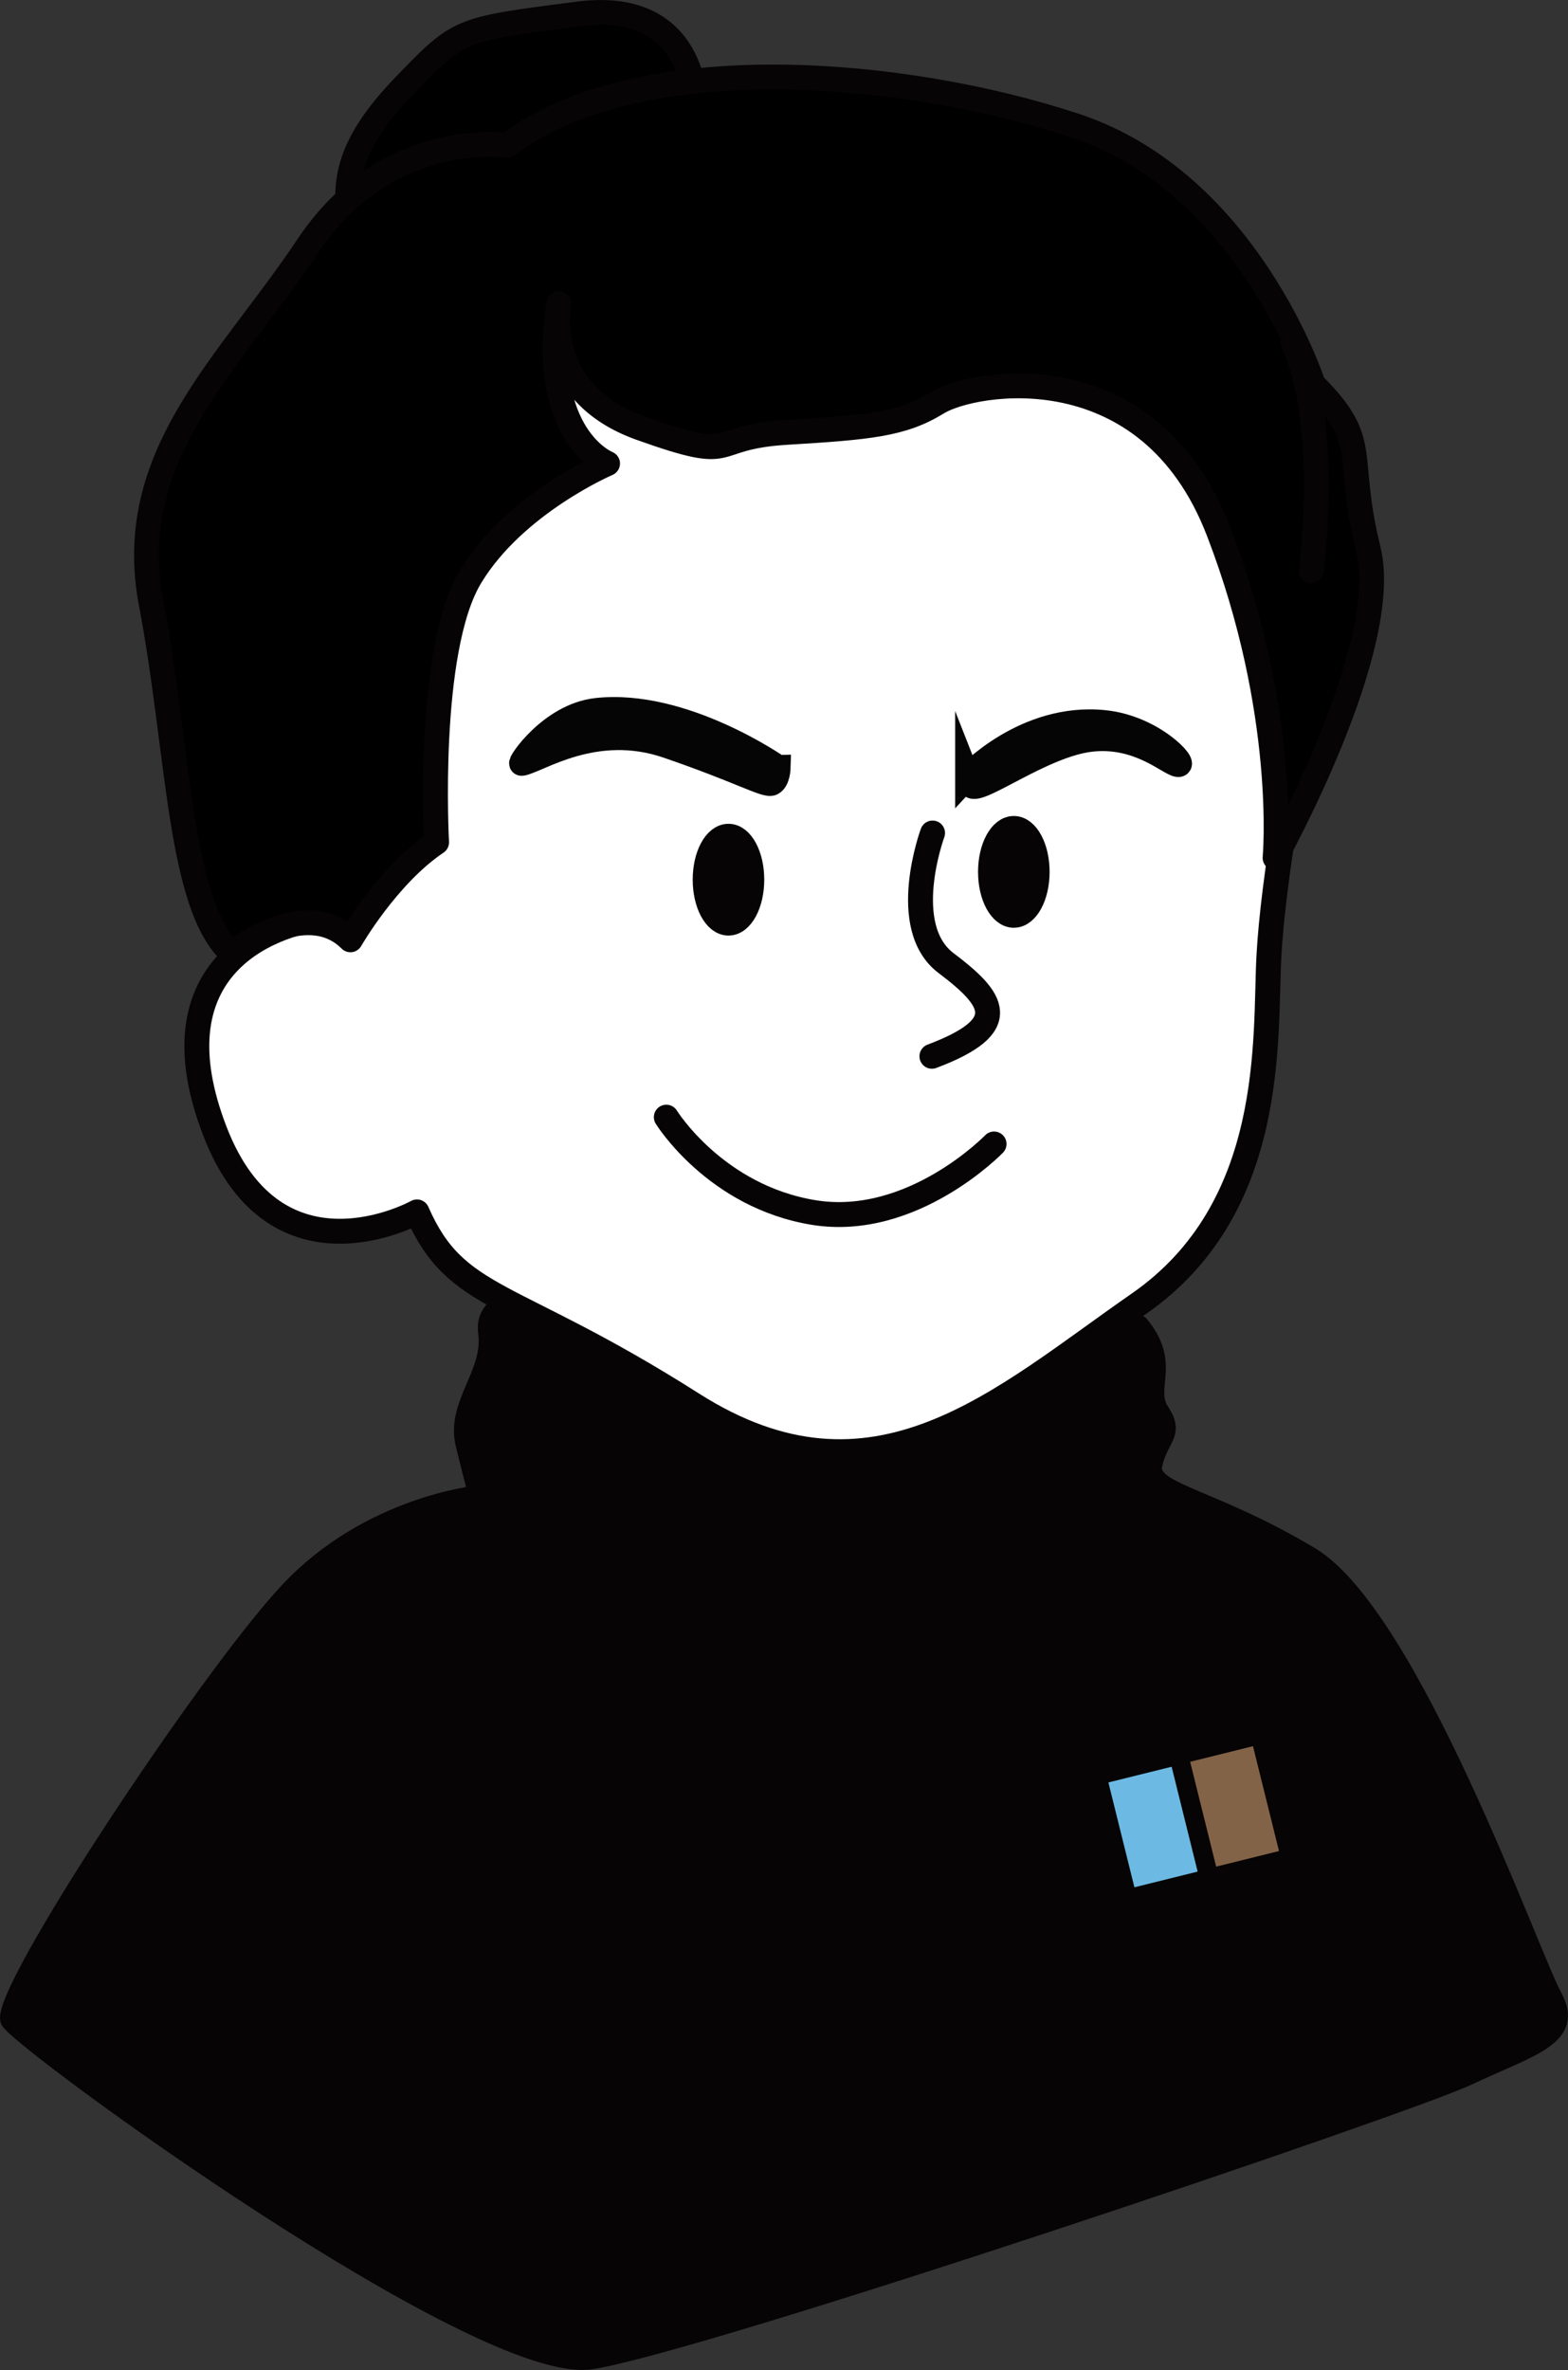 <?xml version="1.0" encoding="UTF-8"?><svg id="Layer_2" xmlns="http://www.w3.org/2000/svg" viewBox="0 0 188.92 285.42"><rect x="0" y="0" width="188.92" height="285.42" fill="#333333" stroke="none"/><defs><style>.cls-1{fill:#6cbae4;}.cls-2{fill:#836348;}.cls-3{stroke-width:2px;}.cls-3,.cls-4,.cls-5,.cls-6,.cls-7{stroke:#060404;stroke-linecap:round;stroke-linejoin:round;}.cls-3,.cls-5{fill:#060404;}.cls-4,.cls-8,.cls-5,.cls-6,.cls-7{stroke-width:3px;}.cls-8{fill:#050505;stroke:#050505;stroke-miterlimit:10;}.cls-6{fill:#fff;}.cls-7{fill:none;}</style></defs><g id="Layer_1-2"><path class="cls-4" d="m83.77,12.75s.26-12.94-14.13-11.06c-14.38,1.87-14.21,1.7-20.94,8.68-6.72,6.98-7.4,11.49-6.47,16.68s41.53-14.3,41.53-14.3Z"/><path class="cls-3" d="m187.21,240.42c-2.72-4.94-17.19-45.87-29.28-53.11-12.09-7.23-19.57-7.66-18.89-10.89.68-3.23,2.72-3.66.85-6.47-1.87-2.8,1.51-5.69-2.52-10.51-6.42,4.03-14.95,7.06-26.33,8.3-21.66,2.36-36.22-4.35-45.53-12-.82,0-7.53.21-6.9,4.77.68,4.85-3.91,8.6-2.72,13.45,1.19,4.85,1.53,5.96,1.53,5.96,0,0-12.94,1.28-22.64,11.57C25.08,201.79-.62,240.6,1.08,243.4s56.77,42.98,70.13,40.94c13.36-2.04,98.13-30.64,105.7-34.21,7.57-3.57,13.02-4.77,10.3-9.7Z"/><rect class="cls-1" x="132.41" y="216.1" width="13.01" height="7.85" transform="translate(319 32.2) rotate(76.06)"/><rect class="cls-2" x="142.25" y="213.65" width="13.01" height="7.8" transform="translate(-26.56 414.33) rotate(-103.94)"/><path class="cls-6" d="m156.28,90.71s-2.89,14.81-3.4,24.51,1.02,30.21-15.66,41.79c-16.68,11.57-31.83,26.04-53.79,12.09-21.96-13.96-28.43-12.26-33.19-23.15,0,0-16.94,9.45-24.34-9.7-7.4-19.15,5.7-25.02,13.96-25.87,0,0-12.94-42.38,4.09-64.34,17.02-21.96,82.98-33.62,96.51-13.11,13.53,20.51,22.38,39.4,15.83,57.79Z"/><ellipse class="cls-5" cx="87.77" cy="105.94" rx="2.81" ry="5.23"/><ellipse class="cls-5" cx="122.15" cy="105" rx="2.81" ry="5.23"/><path class="cls-7" d="m112.36,100.32s-4.17,11.28,1.62,15.66c5.79,4.38,8.13,7.53-1.7,11.23"/><path class="cls-7" d="m80.28,134.54s5.91,9.57,17.79,11.49c11.87,1.91,21.7-8.26,21.7-8.26"/><path class="cls-4" d="m67.34,36.58s-2.3,10.64,9.87,14.98c12.17,4.34,7.66,1.11,17.53.51,9.87-.6,13.96-.94,18.21-3.57,4.26-2.64,25.45-6.38,33.87,15.49,8.43,21.87,6.81,39.32,6.81,39.32,0,0,14.13-25.36,11.23-37.11s.43-12.85-6.64-19.91c0,0-7.83-24.26-28.68-31.15-20.85-6.89-52.77-9.53-68.43,2.38,0,0-14.47-2.21-24,12.09-9.53,14.3-22.3,25.19-18.89,43.06,3.4,17.87,3.32,36.43,9.7,42.13,0,0,8.85-7.06,14.3-1.62,0,0,4.43-7.74,10.38-11.74,0,0-1.28-23.15,4.09-32,5.36-8.85,16.51-13.62,16.51-13.62,0,0-8.26-3.23-5.87-19.23Z"/><path class="cls-7" d="m157.98,68.75s2.38-17.45-2.21-27.57"/><path class="cls-8" d="m93.75,92.43s-11.44-8.03-21.87-6.87c-5.55.62-9.38,6.45-9.02,6.38,2.02-.36,8.81-5.11,17.53-2.13,8.72,2.98,11.87,4.85,12.6,4.51s.77-1.89.77-1.89Z"/><path class="cls-8" d="m116.58,93.51s6.9-7.48,16.47-6.49c5.94.62,9.99,5.18,8.89,5.06s-4.75-3.72-10.55-3.04-13.47,6.59-14.36,5.56c-.48-.56-.13-.28-.45-1.09Z"/></g></svg>
